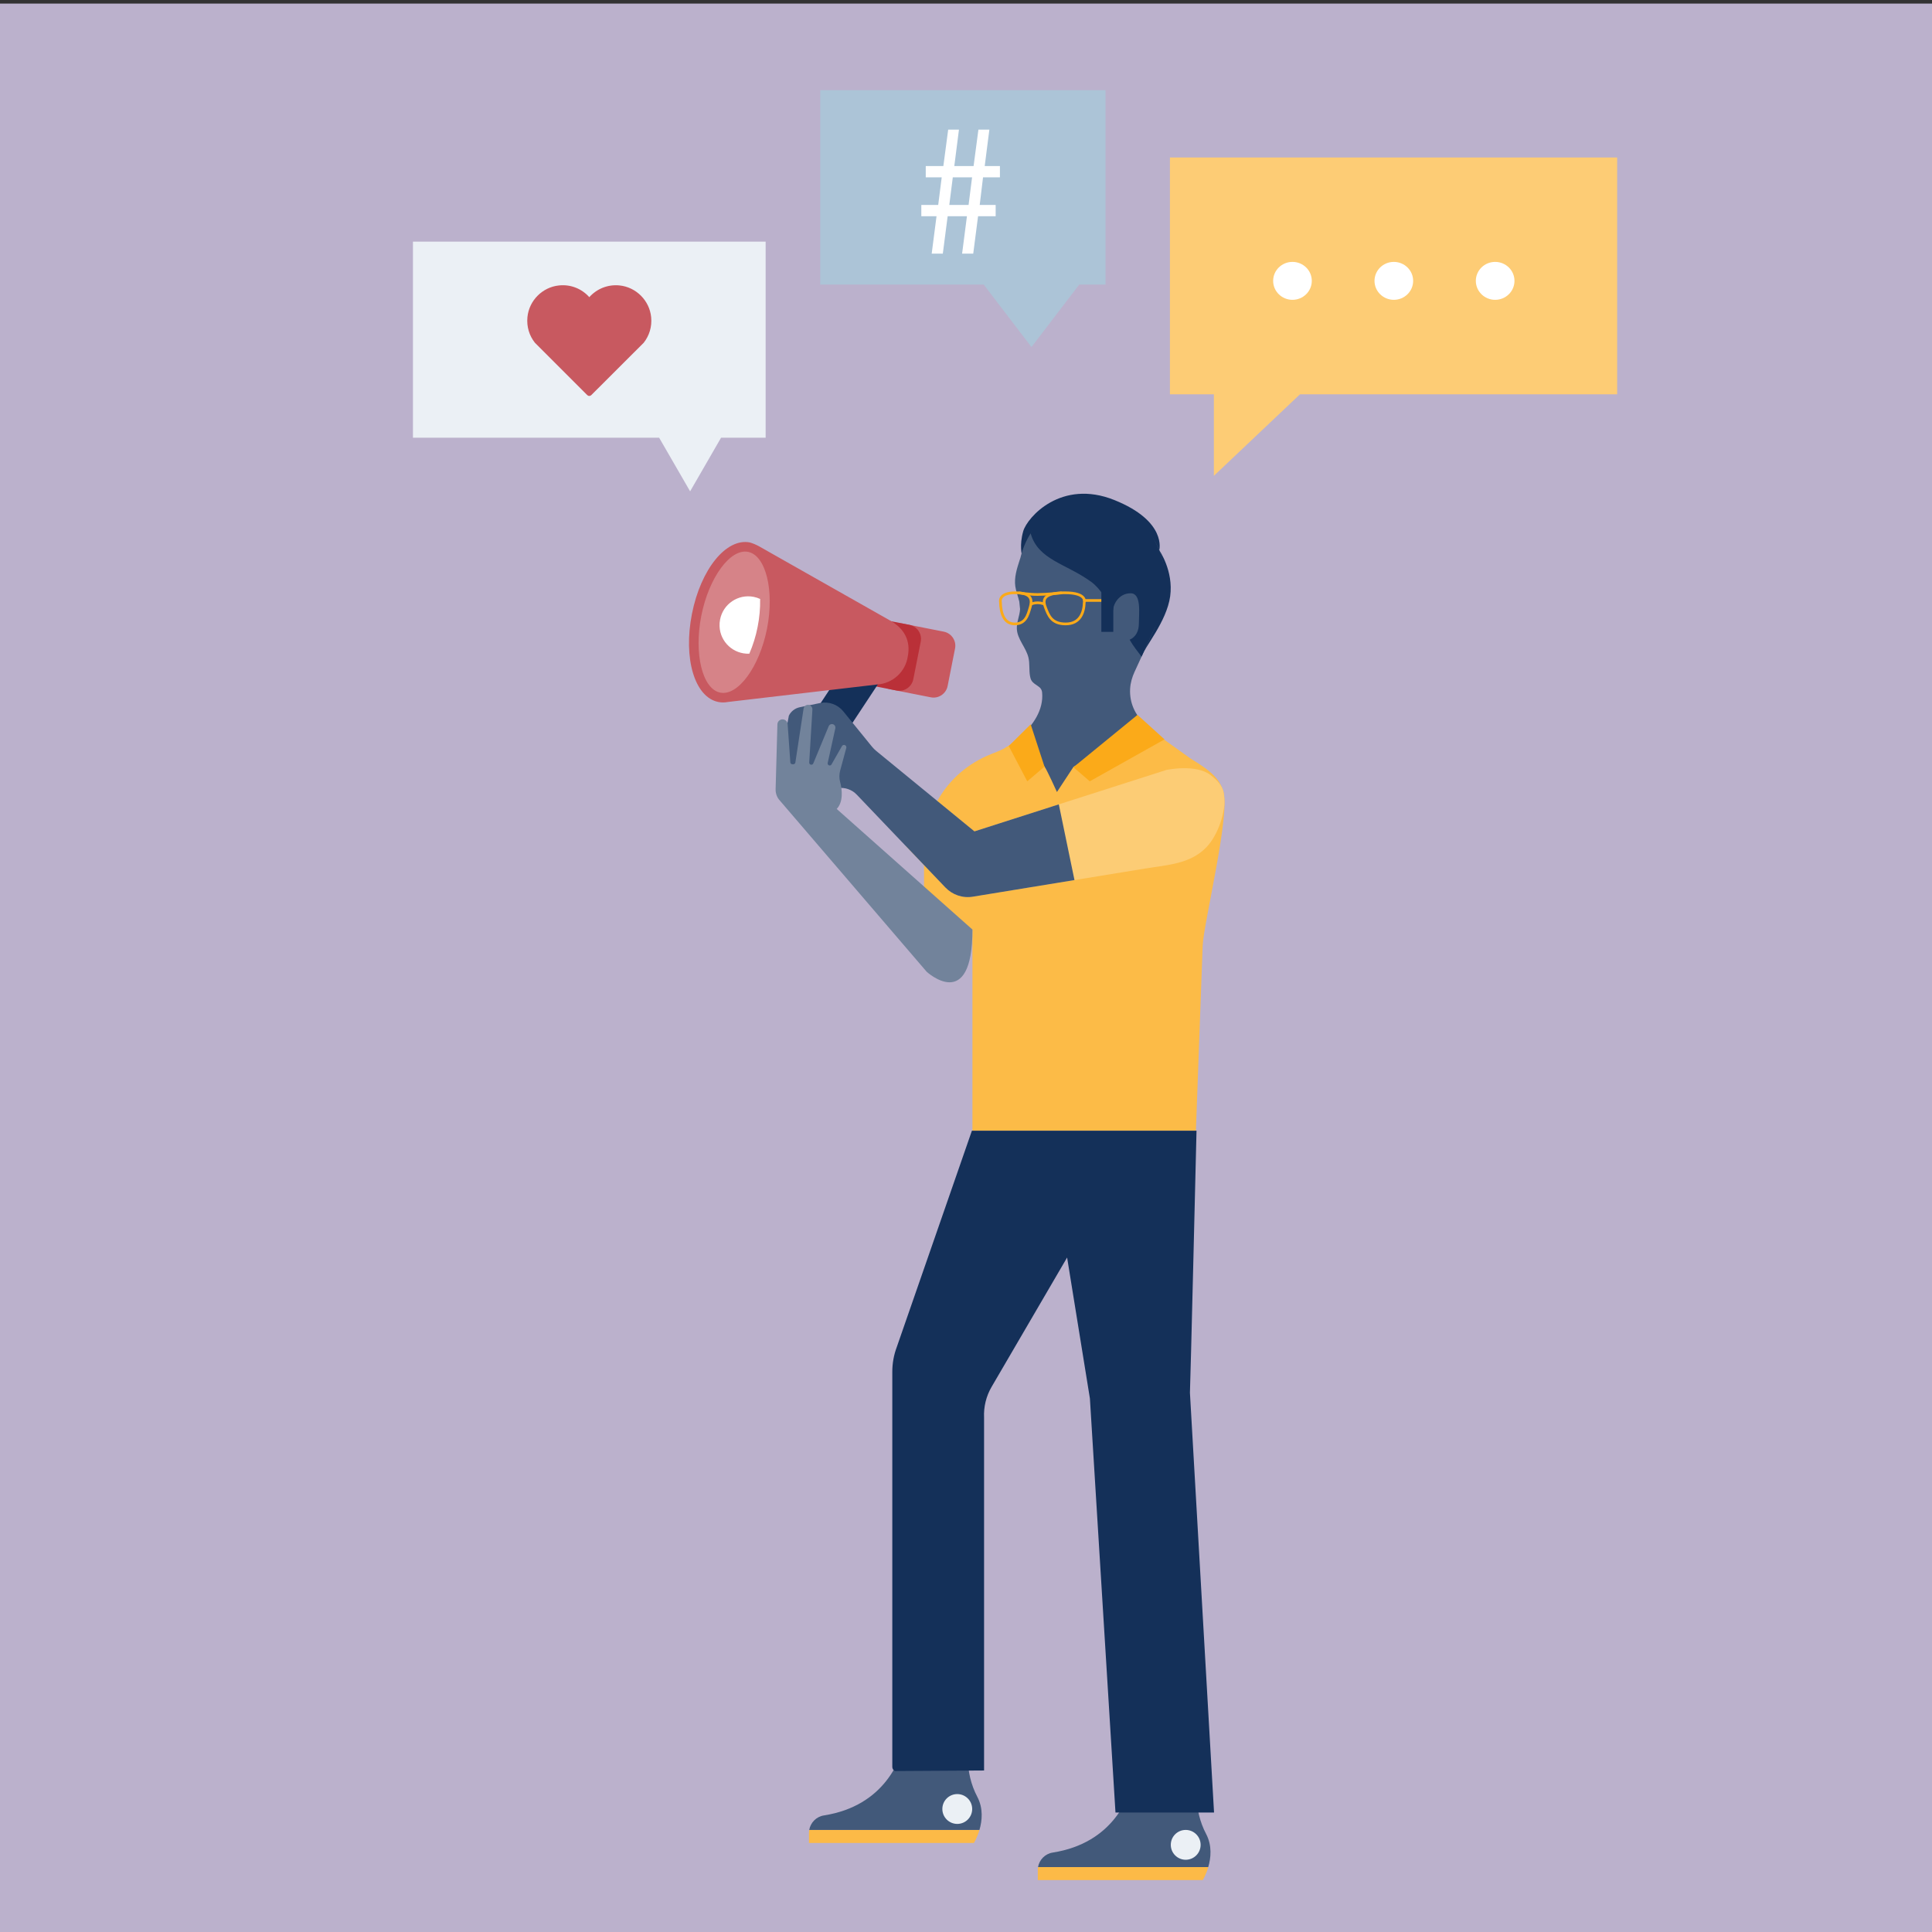 <?xml version="1.0" encoding="UTF-8"?> <!-- Generator: Adobe Illustrator 24.2.1, SVG Export Plug-In . SVG Version: 6.00 Build 0) --> <svg xmlns="http://www.w3.org/2000/svg" xmlns:xlink="http://www.w3.org/1999/xlink" version="1.1" x="0px" y="0px" viewBox="0 0 540 540" style="enable-background:new 0 0 540 540;" xml:space="preserve"><rect x="0" y="0" width="540" height="540" fill="#333333" stroke="none"/> <style type="text/css"> .st0{fill:#BBB1CC;} .st1{fill:#C85960;} .st2{fill:#BA3038;} .st3{fill:#D68388;} .st4{fill:#143059;} .st5{fill:#FFFFFF;} .st6{fill:#FCBB47;} .st7{fill:#42597A;} .st8{fill:#FCBA47;} .st9{fill:#FCCC75;} .st10{fill:#EBF0F5;} .st11{fill:#72839B;} .st12{fill:none;stroke:#FBAA19;stroke-width:0.75;stroke-linecap:round;stroke-linejoin:round;} .st13{fill:#FBAA19;} .st14{fill:#ACC4D7;} .st15{fill:#FDCC75;} </style> <g id="Layer_1"> <g id="Layer_1_1_"> <g> <rect y="1" class="st0" width="540" height="540"></rect> </g> </g> </g> <g id="Layer_2"> <path class="st1" d="M248.83,192.66l11.33,2.24c2.16,0.43,4.27-0.99,4.7-3.15l2.08-10.5c0.43-2.16-0.99-4.27-3.15-4.7l-11.33-2.24 c-2.16-0.43-4.27,0.99-4.7,3.15l-2.08,10.5C245.25,190.12,246.67,192.23,248.83,192.66z"></path> <path class="st2" d="M239.24,190.76l11.33,2.24c2.16,0.43,4.27-0.99,4.7-3.15l2.08-10.5c0.43-2.16-0.99-4.27-3.15-4.7l-11.33-2.24 c-2.16-0.43-4.27,0.99-4.7,3.15l-2.08,10.5C235.67,188.22,237.08,190.34,239.24,190.76z"></path> <ellipse transform="matrix(0.194 -0.981 0.981 0.194 -5.23 341.463)" class="st3" cx="205.2" cy="173.91" rx="20.74" ry="10.57"></ellipse> <g> <g transform="translate(0, 0)"> <path class="st4" d="M232.41,191.91l13.59-1.59l-15.22,23.06c-1.6,2.4-4.84,3.06-7.24,1.46c-2.38-1.58-3.05-4.77-1.51-7.17 L232.41,191.91z"></path> <path class="st1" d="M193.4,171.58c-2.47,12.5,0.77,23.32,7.39,24.63c0.86,0.17,1.75,0.17,2.62,0l41.82-4.9 c4.33-0.3,7.86-3.56,8.5-7.85c0.84-4.26-0.87-7.75-4.96-10.03l-36.67-20.77c-0.79-0.43-1.63-0.78-2.5-1.04 C202.99,150.31,195.87,159.08,193.4,171.58z M196.02,172.1c2.11-10.66,8.1-18.84,13.07-17.85c4.97,0.98,7.4,10.82,5.29,21.49 c-2.11,10.66-8.1,18.84-13.07,17.85C196.33,192.6,193.91,182.76,196.02,172.1z"></path> <path class="st5" d="M201.27,173.14c0.84-4.33,5.04-7.16,9.37-6.32c0.63,0.12,1.24,0.32,1.82,0.59c0.05,2.62-0.19,5.24-0.7,7.81 c-0.5,2.57-1.28,5.08-2.32,7.49c-4.41,0.18-8.14-3.24-8.32-7.65C201.09,174.41,201.14,173.77,201.27,173.14z"></path> </g> </g> <g> <g> <path class="st4" d="M285.64,155.2c0,0-0.77-2.79,0.35-6.71c1.12-3.91,10.63-14.69,25.47-8.73 c14.84,5.96,12.55,14.04,12.55,14.04s4.03,5.71,3.06,12.85c-0.98,7.14-7.27,14.32-7.97,16.83l-5.86-28.29H285.64z"></path> <path class="st6" d="M322.2,204.45l-26.84,17.06l-12.01-14.06c-1.67,1.3-3.55,2.29-5.54,3.01c-0.24,0.09-0.47,0.18-0.7,0.27 c-6.75,2.7-11.12,6.94-13.93,11.18c-3.52,5.32-5.18,11.65-4.91,18.03v19.86h13.53v56.24h62.46l1.89-51.71 c0.27-6.49,8-37.44,5.68-43.51c-1.09-2.86-2.58-4.91-9.02-8.77L322.2,204.45"></path> <path class="st7" d="M283.78,163.87c-0.34-2.45,0.43-4.89,1.19-7.24c0.07-0.23,0.15-0.46,0.23-0.69 c0.13-0.55,0.29-1.12,0.48-1.72c1.54-4.85,5.21-11.01,13.98-12.82c14.65-3.01,28.75,8.38,25.33,25.5 c-0.31,1.57-0.57,3.25-1.04,5.01c-0.45,1.69-1.07,3.34-1.8,4.92l-5.05,10.98c-0.68,1.49-1.14,3.08-1.23,4.72 c-0.21,3.99,1.46,7.19,3.86,9.7l-23.5,19.04c-2.31,1.43-2.96-5.1-4.58-7.28l-6.18-8.33c3.11-2.89,6.28-7.14,5.8-12.13l0-0.01 c-0.05-0.55-0.31-1.08-0.74-1.43c-0.13-0.11-0.27-0.21-0.41-0.31c-0.64-0.46-1.36-0.85-1.78-1.51c-0.25-0.39-0.37-0.85-0.45-1.3 c-0.3-1.71-0.04-3.48-0.44-5.17c-0.67-2.83-3.11-5.12-3.24-8.02c-0.09-1.87,0.8-3.66,0.9-5.52c-0.08-0.69-0.15-1.4-0.22-2.13 C284.56,166.71,283.98,165.32,283.78,163.87"></path> <path class="st8" d="M226.18,511.47c-0.05,0.28-0.07,0.57-0.07,0.86v2.78h46.11c0,0,0.9-1.46,1.54-3.63H226.18z"></path> <path class="st7" d="M273.76,511.47c0.74-2.51,1.13-5.97-0.6-9.26c-1.76-3.34-2.64-7.08-2.64-10.85v-5.93h-17.23 c-1.3,6.38-6.02,19.31-23.01,21.99c-2.12,0.33-3.74,2-4.1,4.06H273.76z"></path> <path class="st8" d="M290.14,521.85c-0.05,0.28-0.07,0.57-0.07,0.86v2.78h46.11c0,0,0.9-1.46,1.54-3.63H290.14z"></path> <path class="st7" d="M337.71,521.85c0.74-2.51,1.13-5.97-0.6-9.26c-1.76-3.34-2.64-7.08-2.64-10.85v-5.93h-17.23 c-1.3,6.38-6.02,19.31-23.01,21.99c-2.12,0.33-3.74,2-4.1,4.06H337.71z"></path> <path class="st4" d="M339.33,506.63l-6.74-117.35c0.11-1.23,1.84-73.24,1.84-73.24h-62.78l-21,60.47 c-0.83,2.21-1.25,4.55-1.25,6.9v110.45c0,0.51,0.31,0.97,0.79,1.15l24.86-0.15v-98.66c-0.14-3,0.59-5.97,2.1-8.56l21.11-36.16 l6.37,39.39l7.15,115.74H339.33z"></path> <path class="st9" d="M342.21,223.4c0.29,3.2-1.55,9.83-5.04,13.43c-4.52,4.67-10.82,4.9-17.23,5.95l-47.99,7.84 c-2.93,0.5-5.79-0.55-7.72-2.57l-11.07-11.6l8.46-12.87l10.73,8.79l0,0l53.7-17.18c0,0,8.23-1.74,12.29,1.44 C342.16,219.62,342.02,221.22,342.21,223.4z"></path> <path class="st6" d="M300.03,214.36l19.68-12.11c-0.2-0.22-0.4-0.44-0.6-0.66c1.51,1.75,3.38,3.2,5.27,4.37l-22.84,14.15 c-1.72,1.06-3.69,1.63-5.71,1.63c-3.42,0-6.68-1.64-8.71-4.39l-6.17-8.32c0.83-0.46,1.64-0.98,2.39-1.57 c0.67-0.52,1.38-1.12,2.1-1.79l6.48,8.54c0.67,0.9,3.5,7.16,3.5,7.16L300.03,214.36z"></path> <path class="st10" d="M327.24,515.64c0,2.3,1.87,4.17,4.17,4.17c2.3,0,4.17-1.87,4.17-4.17c0-2.3-1.87-4.17-4.17-4.17 C329.1,511.47,327.24,513.33,327.24,515.64"></path> <path class="st10" d="M263.39,505.62c0,2.3,1.87,4.17,4.17,4.17c2.3,0,4.17-1.87,4.17-4.17c0-2.3-1.87-4.17-4.17-4.17 C265.25,501.45,263.39,503.31,263.39,505.62"></path> <path class="st4" d="M299.68,140.95c12.5-2.23,20.5,3.44,24.27,12.73c1.54,3.79,2.36,8.15,1.37,13.12 c-0.31,1.57-0.57,3.19-1.05,4.96c-0.45,1.69-1.4,3.51-2.14,5.09l-3.07,6.67c-1.07-1.39-2.39-3.05-3.32-4.71 c1.77-0.81,2.58-2.46,2.58-4.54c0-2.84,0.77-8.45-2.31-8.45c-3.22,0-4.89,3.02-4.89,4.82c-1.72-2.85-3.6-6.18-6.12-8.01 c-7.1-5.16-14.85-6.11-16.94-13.57C290.11,145.21,293.89,142.14,299.68,140.95"></path> <path class="st7" d="M235.69,198.81l8.05,9.91c0.35,0.43,0.74,0.82,1.17,1.17l18.83,15.42l8.62,7.06l23.58-7.55l4.38,21.16 l-28.37,4.64c-2.93,0.5-5.79-0.55-7.72-2.57l-24.75-25.93c-1.36-1.43-3.34-2.13-5.29-1.83c-10.54,1.6-13.9-5.77-13.9-5.77 l1.14-0.16l1.51,2.29c-0.28,0.79-0.96,1.38-1.78,1.55l-3.23-3.6c-0.19-0.92-0.07-1.89,0.35-2.73l2.21-11.84 c0.59-1.21,1.71-2.07,3.03-2.35l5.7-1.18C231.64,196.01,234.14,196.9,235.69,198.81"></path> <path class="st11" d="M271.8,259.81l-37.94-33.71c1.86-1.91,1.56-5.35,0.96-7.54c-0.29-1.04-0.27-2.14,0.01-3.18l1.71-6.33 c0.11-0.42-0.2-0.84-0.64-0.84c-0.26,0-0.49,0.15-0.6,0.38l-2.88,5.05c-0.1,0.2-0.3,0.32-0.52,0.32c-0.36,0-0.63-0.33-0.56-0.69 l2.14-9.72c0.12-0.6-0.34-1.17-0.96-1.17c-0.41,0-0.77,0.25-0.91,0.63l-4.29,10.36c-0.09,0.22-0.3,0.37-0.54,0.37h-0.03 c-0.33,0-0.59-0.28-0.57-0.61l0.89-14.81c0.04-0.71-0.53-1.31-1.24-1.31c-0.62,0-1.14,0.45-1.23,1.07l-2.29,15.04 c-0.04,0.28-0.28,0.49-0.57,0.49h-0.27c-0.3,0-0.55-0.24-0.57-0.54l-0.75-10.67c-0.05-0.75-0.67-1.34-1.43-1.34 c-0.77,0-1.41,0.62-1.43,1.39l-0.5,18.16c-0.03,1.2,0.42,2.37,1.26,3.24L259,271.6C259,271.6,271.8,283.41,271.8,259.81"></path> </g> <g> <path class="st12" d="M303.06,168.33c0,0,0.93-2.65-5.45-2.65c-6.38,0-6.15,2.26-5.37,4.2c0.78,1.95,1.56,4.51,5.6,4.51 C301.89,174.4,302.98,171.21,303.06,168.33z"></path> <path class="st12" d="M279.64,168.33c0,0-0.71-2.65,4.16-2.65c4.87,0,4.69,2.26,4.1,4.2c-0.59,1.95-1.19,4.51-4.28,4.51 S279.7,171.21,279.64,168.33z"></path> <path class="st12" d="M288.31,168.8c0.38-0.16,0.96-0.32,1.71-0.32c0.67,0,1.26,0.14,1.68,0.28"></path> <path class="st12" d="M284.94,165.73c0,0,2.69,0.43,5.08,0.43c2.39,0,6.59-0.43,6.59-0.43"></path> </g> <line class="st12" x1="303.07" y1="167.83" x2="308.51" y2="167.83"></line> <rect x="307.83" y="163.75" class="st4" width="3.34" height="12.86"></rect> <polygon class="st13" points="288.08,202.45 281.95,208.52 287.12,218.38 291.94,214.28 "></polygon> <polygon class="st13" points="300.03,214.44 304.59,218.38 325.49,206.66 317.93,199.81 "></polygon> </g> </g> <g id="Layer_4"> <g> <g> <polygon class="st14" points="229.26,25.22 309,25.22 309,79.54 301.65,79.54 288.3,97 274.95,79.54 229.26,79.54 "></polygon> </g> <path class="st5" d="M279.48,49.56v-3.15h-4.25l1.3-10.18h-3.06l-1.35,10.18h-5.39l1.3-10.18h-3.01l-1.35,10.18h-4.92v3.15h4.46 l-0.98,7.73h-4.72v3.15h4.25l-1.35,10.45h3.11l1.35-10.45h5.39l-1.35,10.45h3.11l1.35-10.45h4.92v-3.15h-4.46l0.93-7.73H279.48z M270.72,57.29h-5.39l0.98-7.73h5.39L270.72,57.29z"></path> </g> </g> <g id="Layer_3"> <polygon class="st10" points="115.42,67.53 214,67.53 214,122.34 201.54,122.34 192.89,137.33 184.23,122.34 115.42,122.34 "></polygon> <path class="st1" d="M156.25,79.78c3.37-0.35,6.43,0.99,8.46,3.28c2.03-2.28,5.1-3.62,8.46-3.28c4.63,0.48,8.37,4.22,8.83,8.86 c0.27,2.71-0.55,5.22-2.08,7.16l-14.66,14.64c-0.31,0.31-0.8,0.31-1.11,0L149.5,95.79c-1.53-1.93-2.35-4.45-2.08-7.16 C147.88,84,151.61,80.25,156.25,79.78z"></path> <g> <rect x="327" y="44.02" transform="matrix(-1 -4.410706e-11 4.410706e-11 -1 779 154.23)" class="st15" width="125" height="66.19"></rect> <polyline class="st15" points="367.94,105.86 339.28,133 339.28,103.69 "></polyline> <ellipse class="st5" cx="417.9" cy="78.5" rx="5.4" ry="5.3"></ellipse> <ellipse class="st5" cx="389.58" cy="78.5" rx="5.4" ry="5.3"></ellipse> <ellipse class="st5" cx="361.25" cy="78.5" rx="5.4" ry="5.3"></ellipse> </g> </g> </svg> 